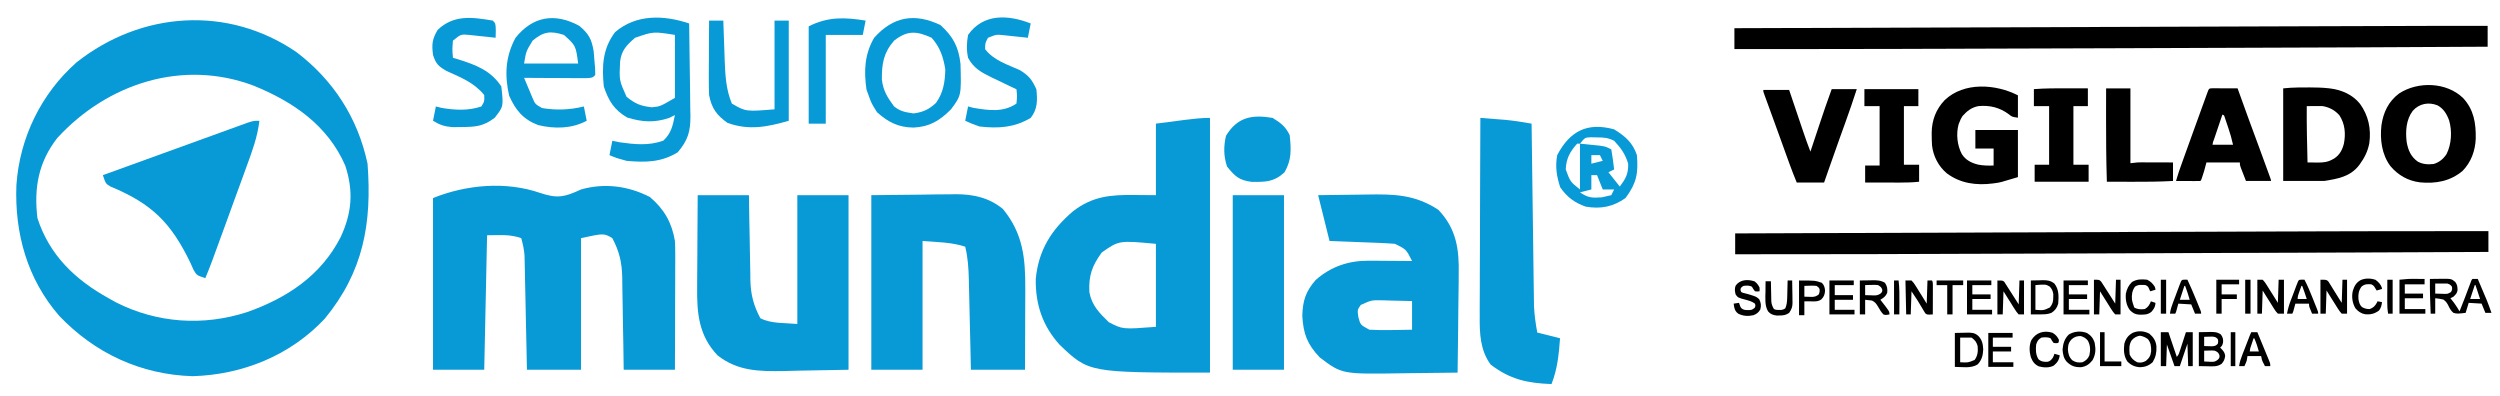 <svg width="101" height="16" viewBox="0 0 101 16" fill="none" xmlns="http://www.w3.org/2000/svg">
<path d="M11.975 2.104C13.466 3.237 14.455 4.761 14.849 6.614C15.03 9.02 14.685 10.977 13.117 12.879C11.72 14.365 9.799 15.14 7.778 15.198C5.687 15.134 3.827 14.27 2.387 12.754C1.099 11.269 0.586 9.42 0.663 7.473C0.794 5.564 1.665 3.778 3.098 2.515C5.713 0.457 9.198 0.209 11.975 2.104ZM2.316 5.573C1.555 6.549 1.366 7.585 1.512 8.81C1.999 10.314 3.041 11.303 4.386 12.048C4.484 12.103 4.582 12.158 4.683 12.214C6.345 13.057 8.211 13.182 9.977 12.611C11.591 12.043 12.969 11.136 13.764 9.576C14.219 8.594 14.288 7.722 13.948 6.688C13.234 5.051 11.828 4.101 10.236 3.457C7.378 2.383 4.34 3.37 2.316 5.573Z" fill="#0899D7"/>
<path d="M21.83 7.798C22.518 8.026 22.807 7.965 23.473 7.654C24.424 7.384 25.384 7.512 26.254 7.958C26.83 8.447 27.143 8.99 27.267 9.735C27.276 9.916 27.281 10.097 27.28 10.278C27.28 10.435 27.28 10.435 27.28 10.594C27.279 10.705 27.279 10.816 27.278 10.93C27.278 11.045 27.278 11.159 27.278 11.277C27.277 11.643 27.276 12.008 27.274 12.373C27.274 12.621 27.273 12.869 27.273 13.117C27.271 13.724 27.269 14.331 27.267 14.938C26.584 14.938 25.901 14.938 25.197 14.938C25.193 14.622 25.189 14.306 25.184 13.98C25.179 13.672 25.173 13.364 25.167 13.056C25.163 12.843 25.16 12.63 25.157 12.417C25.154 12.109 25.148 11.802 25.141 11.495C25.14 11.4 25.14 11.306 25.139 11.208C25.124 10.599 25.024 10.16 24.737 9.62C24.395 9.421 24.395 9.421 23.473 9.62C23.473 11.375 23.473 13.13 23.473 14.938C22.752 14.938 22.031 14.938 21.288 14.938C21.281 14.593 21.274 14.248 21.267 13.892C21.26 13.558 21.253 13.223 21.245 12.889C21.24 12.657 21.235 12.424 21.231 12.192C21.224 11.858 21.217 11.524 21.209 11.19C21.207 11.086 21.206 10.982 21.204 10.875C21.2 10.729 21.2 10.729 21.197 10.58C21.194 10.453 21.194 10.453 21.191 10.322C21.173 10.077 21.124 9.856 21.058 9.62C20.572 9.457 20.241 9.504 19.678 9.504C19.64 11.297 19.602 13.091 19.563 14.938C18.88 14.938 18.197 14.938 17.494 14.938C17.494 12.649 17.494 10.36 17.494 8.001C18.845 7.458 20.445 7.316 21.83 7.798Z" fill="#0899D7"/>
<path d="M48.883 4.763C48.883 8.159 48.883 11.555 48.883 15.054C43.988 15.054 43.988 15.054 42.813 13.932C42.121 13.169 41.829 12.3 41.845 11.267C41.958 10.097 42.482 9.27 43.362 8.526C44.139 7.93 44.868 7.867 45.815 7.878C46.107 7.88 46.398 7.883 46.699 7.885C46.699 6.931 46.699 5.977 46.699 4.995C46.995 4.957 47.292 4.918 47.597 4.879C47.737 4.861 47.737 4.861 47.879 4.842C48.216 4.8 48.543 4.763 48.883 4.763ZM44.514 10.198C44.122 10.73 43.977 11.136 44.01 11.8C44.106 12.34 44.417 12.646 44.794 13.016C45.356 13.308 45.356 13.308 46.699 13.204C46.699 12.097 46.699 10.991 46.699 9.851C45.208 9.712 45.208 9.712 44.514 10.198Z" fill="#0899D7"/>
<path d="M53.253 7.885C53.744 7.877 54.234 7.87 54.725 7.866C54.892 7.865 55.058 7.862 55.225 7.859C56.316 7.84 57.165 7.856 58.111 8.478C58.838 9.243 58.954 10.066 58.932 11.091C58.931 11.205 58.931 11.319 58.93 11.436C58.927 11.797 58.922 12.157 58.916 12.518C58.913 12.763 58.911 13.009 58.909 13.255C58.904 13.855 58.896 14.454 58.887 15.054C58.335 15.063 57.783 15.069 57.231 15.073C57.043 15.075 56.856 15.077 56.669 15.08C54.215 15.119 54.215 15.119 53.318 14.44C52.81 13.905 52.654 13.488 52.613 12.756C52.631 12.141 52.752 11.772 53.155 11.31C53.772 10.767 54.484 10.528 55.296 10.533C55.398 10.534 55.5 10.534 55.605 10.534C55.711 10.536 55.817 10.537 55.926 10.537C56.034 10.538 56.141 10.539 56.252 10.539C56.517 10.54 56.782 10.542 57.047 10.545C56.813 10.075 56.813 10.075 56.357 9.851C56.154 9.834 55.949 9.822 55.745 9.814C55.627 9.81 55.509 9.805 55.387 9.8C55.202 9.793 55.202 9.793 55.014 9.786C54.889 9.781 54.764 9.776 54.636 9.771C54.328 9.759 54.02 9.747 53.713 9.735C53.561 9.125 53.409 8.514 53.253 7.885ZM54.975 12.32C54.836 12.516 54.836 12.516 54.877 12.807C54.96 13.126 54.96 13.126 55.322 13.32C55.622 13.336 55.908 13.341 56.206 13.334C56.287 13.333 56.368 13.332 56.451 13.331C56.65 13.328 56.849 13.324 57.047 13.32C57.047 12.938 57.047 12.556 57.047 12.163C56.748 12.154 56.449 12.147 56.149 12.142C56.064 12.139 55.979 12.136 55.892 12.133C55.407 12.122 55.407 12.122 54.975 12.32Z" fill="#0899D7"/>
<path d="M35.201 7.885C36.197 7.874 36.197 7.874 37.213 7.864C37.525 7.859 37.525 7.859 37.843 7.854C38.01 7.853 38.178 7.852 38.345 7.851C38.43 7.85 38.514 7.848 38.602 7.846C39.313 7.846 39.952 7.979 40.518 8.444C41.33 9.434 41.429 10.423 41.421 11.675C41.421 11.769 41.421 11.863 41.421 11.959C41.42 12.256 41.419 12.553 41.417 12.85C41.416 13.052 41.416 13.255 41.416 13.457C41.414 13.951 41.412 14.444 41.41 14.938C40.689 14.938 39.968 14.938 39.225 14.938C39.218 14.628 39.211 14.317 39.204 13.997C39.197 13.696 39.19 13.394 39.182 13.093C39.178 12.884 39.173 12.675 39.168 12.465C39.161 12.164 39.154 11.863 39.147 11.562C39.145 11.469 39.143 11.376 39.141 11.28C39.129 10.829 39.103 10.407 38.995 9.966C38.445 9.782 37.849 9.784 37.271 9.735C37.271 11.452 37.271 13.169 37.271 14.938C36.588 14.938 35.905 14.938 35.201 14.938C35.201 12.611 35.201 10.283 35.201 7.885Z" fill="#0899D7"/>
<path d="M28.187 7.885C28.87 7.885 29.553 7.885 30.257 7.885C30.261 8.176 30.265 8.467 30.27 8.767C30.275 9.051 30.281 9.335 30.287 9.619C30.291 9.816 30.294 10.012 30.297 10.208C30.3 10.492 30.306 10.775 30.313 11.058C30.314 11.145 30.314 11.232 30.315 11.321C30.331 11.91 30.443 12.334 30.717 12.857C31.168 13.084 31.709 13.042 32.212 13.088C32.212 11.371 32.212 9.654 32.212 7.885C32.894 7.885 33.577 7.885 34.281 7.885C34.281 10.213 34.281 12.54 34.281 14.938C33.622 14.95 32.963 14.962 32.283 14.974C32.078 14.98 31.872 14.985 31.66 14.99C30.67 15.005 29.812 14.998 28.992 14.36C28.231 13.563 28.152 12.659 28.165 11.6C28.165 11.493 28.165 11.387 28.166 11.277C28.167 10.939 28.17 10.601 28.173 10.263C28.174 10.033 28.175 9.802 28.176 9.572C28.178 9.01 28.183 8.448 28.187 7.885Z" fill="#0899D7"/>
<path d="M59.807 4.763C60.022 4.78 60.238 4.797 60.453 4.814C60.574 4.823 60.694 4.833 60.817 4.842C61.174 4.878 61.523 4.931 61.876 4.995C61.877 5.09 61.879 5.186 61.88 5.284C61.891 6.186 61.903 7.087 61.915 7.989C61.922 8.452 61.928 8.916 61.934 9.379C61.939 9.827 61.945 10.274 61.951 10.722C61.954 10.893 61.956 11.063 61.958 11.233C61.961 11.473 61.964 11.712 61.968 11.951C61.97 12.156 61.97 12.156 61.973 12.364C61.991 12.729 62.039 13.076 62.106 13.435C62.41 13.511 62.713 13.588 63.026 13.666C62.978 14.314 62.921 14.906 62.681 15.516C61.705 15.48 61.004 15.328 60.223 14.729C59.795 14.148 59.773 13.456 59.781 12.757C59.781 12.67 59.781 12.583 59.78 12.494C59.781 12.209 59.782 11.925 59.784 11.64C59.785 11.441 59.785 11.243 59.785 11.044C59.786 10.524 59.788 10.004 59.791 9.484C59.793 8.952 59.794 8.42 59.795 7.889C59.798 6.847 59.802 5.805 59.807 4.763Z" fill="#0899D7"/>
<path d="M10.48 4.879C10.403 5.535 10.185 6.118 9.959 6.733C9.919 6.844 9.879 6.954 9.838 7.068C9.71 7.42 9.581 7.772 9.452 8.124C9.366 8.361 9.28 8.598 9.194 8.835C8.519 10.69 8.519 10.69 8.295 11.238C7.95 11.123 7.95 11.123 7.821 10.907C7.759 10.767 7.759 10.767 7.696 10.625C6.916 9.003 6.134 8.228 4.473 7.54C4.271 7.423 4.271 7.423 4.156 7.076C4.946 6.789 5.737 6.503 6.528 6.217C6.895 6.084 7.262 5.951 7.629 5.818C8.051 5.665 8.473 5.512 8.894 5.36C9.027 5.312 9.159 5.263 9.295 5.214C9.417 5.17 9.539 5.126 9.664 5.081C9.772 5.042 9.88 5.003 9.991 4.962C10.25 4.879 10.25 4.879 10.48 4.879Z" fill="#0899D7"/>
<path d="M49.803 7.885C50.486 7.885 51.169 7.885 51.873 7.885C51.873 10.213 51.873 12.54 51.873 14.938C51.19 14.938 50.507 14.938 49.803 14.938C49.803 12.611 49.803 10.283 49.803 7.885Z" fill="#0899D7"/>
<path d="M27.842 0.948C27.854 1.577 27.862 2.207 27.867 2.836C27.87 3.05 27.873 3.264 27.877 3.478C27.883 3.787 27.885 4.095 27.887 4.403C27.89 4.498 27.892 4.593 27.894 4.691C27.895 5.31 27.795 5.663 27.382 6.151C26.72 6.559 26.076 6.568 25.313 6.498C24.889 6.382 24.889 6.382 24.623 6.267C24.661 6.076 24.699 5.885 24.738 5.688C24.83 5.707 24.923 5.727 25.018 5.746C25.635 5.833 26.206 5.897 26.8 5.681C27.124 5.375 27.178 5.078 27.267 4.648C27.153 4.705 27.153 4.705 27.037 4.763C26.427 4.968 25.944 4.931 25.341 4.749C24.809 4.44 24.585 4.07 24.393 3.492C24.313 2.673 24.343 1.965 24.853 1.295C25.704 0.569 26.817 0.604 27.842 0.948ZM25.657 1.526C25.314 1.825 25.104 2.034 25.051 2.496C25.015 3.246 25.015 3.246 25.313 3.911C25.678 4.202 25.88 4.281 26.329 4.334C26.668 4.303 26.668 4.303 27.267 3.954C27.267 3.115 27.267 2.275 27.267 1.41C26.396 1.271 26.396 1.271 25.657 1.526Z" fill="#0899D7"/>
<path d="M23.401 1.042C23.784 1.363 23.905 1.584 23.985 2.077C23.994 2.188 24.003 2.3 24.012 2.415C24.022 2.528 24.032 2.64 24.042 2.756C24.044 2.846 24.046 2.936 24.048 3.029C23.933 3.145 23.933 3.145 23.666 3.158C23.552 3.157 23.436 3.157 23.318 3.156C23.194 3.156 23.07 3.155 22.942 3.155C22.811 3.154 22.681 3.153 22.546 3.152C22.415 3.152 22.284 3.151 22.149 3.151C21.824 3.149 21.498 3.147 21.173 3.145C21.244 3.315 21.315 3.485 21.387 3.654C21.446 3.796 21.446 3.796 21.507 3.94C21.62 4.207 21.62 4.207 21.899 4.366C22.481 4.461 23.016 4.441 23.588 4.301C23.626 4.492 23.664 4.683 23.703 4.879C23.099 5.203 22.399 5.213 21.741 5.053C21.129 4.819 20.834 4.453 20.57 3.868C20.38 3.04 20.419 2.28 20.828 1.526C21.538 0.64 22.434 0.52 23.401 1.042ZM21.518 1.642C21.253 2.076 21.253 2.076 21.173 2.567C21.894 2.567 22.615 2.567 23.358 2.567C23.262 1.842 23.262 1.842 22.783 1.411C22.242 1.237 21.955 1.274 21.518 1.642Z" fill="#0899D7"/>
<path d="M37.996 1.013C38.507 1.479 38.73 1.896 38.805 2.59C38.838 3.856 38.838 3.856 38.42 4.417C37.964 4.875 37.555 5.124 36.904 5.154C36.297 5.146 35.879 4.938 35.431 4.532C35.208 4.178 35.208 4.178 35.086 3.838C35.06 3.767 35.034 3.695 35.007 3.622C34.897 2.87 34.927 2.19 35.316 1.526C36.086 0.664 36.948 0.516 37.996 1.013ZM36.121 1.642C35.692 2.134 35.621 2.584 35.628 3.219C35.683 3.674 35.852 3.932 36.121 4.301C36.392 4.51 36.572 4.531 36.911 4.583C37.296 4.529 37.529 4.424 37.815 4.156C38.112 3.745 38.181 3.298 38.19 2.798C38.109 2.301 37.975 1.901 37.637 1.526C37.032 1.248 36.654 1.221 36.121 1.642Z" fill="#0899D7"/>
<path d="M28.647 0.832C28.837 0.832 29.026 0.832 29.222 0.832C29.224 0.905 29.226 0.978 29.229 1.053C29.24 1.387 29.252 1.72 29.265 2.054C29.268 2.168 29.272 2.283 29.276 2.401C29.301 3.028 29.325 3.602 29.567 4.185C30.13 4.511 30.13 4.511 31.291 4.417C31.291 3.234 31.291 2.051 31.291 0.832C31.481 0.832 31.671 0.832 31.866 0.832C31.866 2.168 31.866 3.503 31.866 4.879C30.998 5.129 30.258 5.276 29.394 4.966C28.949 4.652 28.749 4.372 28.647 3.839C28.638 3.604 28.635 3.37 28.636 3.136C28.636 3.002 28.637 2.868 28.637 2.729C28.638 2.59 28.639 2.45 28.64 2.307C28.64 2.165 28.641 2.024 28.641 1.878C28.643 1.53 28.645 1.181 28.647 0.832Z" fill="#0899D7"/>
<path d="M65.211 5.226C65.656 5.502 65.964 5.764 66.131 6.267C66.192 7.008 66.117 7.399 65.671 8.001C65.168 8.357 64.665 8.452 64.061 8.348C63.609 8.188 63.312 7.966 63.033 7.567C62.886 7.113 62.826 6.739 62.911 6.267C63.43 5.279 64.143 4.933 65.211 5.226ZM63.831 5.804C63.903 5.811 63.975 5.818 64.049 5.825C64.143 5.835 64.237 5.845 64.334 5.855C64.474 5.869 64.474 5.869 64.617 5.883C64.866 5.92 64.866 5.92 65.096 6.035C65.143 6.304 65.181 6.574 65.211 6.845C65.097 6.902 65.097 6.902 64.981 6.96C65.133 7.151 65.284 7.342 65.441 7.538C65.682 7.209 65.787 7.028 65.779 6.613C65.656 6.217 65.493 5.989 65.211 5.688C64.955 5.56 64.805 5.554 64.521 5.551C64.44 5.55 64.36 5.548 64.277 5.546C64.033 5.554 64.033 5.554 63.831 5.804ZM63.716 5.804C63.423 6.135 63.277 6.399 63.256 6.845C63.438 7.342 63.438 7.342 63.831 7.654C63.831 7.044 63.831 6.433 63.831 5.804C63.793 5.804 63.755 5.804 63.716 5.804ZM64.291 6.267C64.291 6.381 64.291 6.496 64.291 6.613C64.443 6.575 64.595 6.537 64.751 6.498C64.713 6.422 64.675 6.345 64.636 6.267C64.522 6.267 64.408 6.267 64.291 6.267ZM64.291 7.076C64.291 7.267 64.291 7.457 64.291 7.654C64.139 7.692 63.987 7.73 63.831 7.77C64.159 7.994 64.309 8 64.715 7.972C64.904 7.929 64.904 7.929 65.096 7.885C65.134 7.809 65.172 7.733 65.211 7.654C65.059 7.654 64.907 7.654 64.751 7.654C64.675 7.463 64.599 7.273 64.521 7.076C64.445 7.076 64.369 7.076 64.291 7.076Z" fill="#0899D7"/>
<path d="M51.413 4.763C51.75 4.971 51.927 5.104 52.103 5.457C52.164 6.026 52.189 6.472 51.887 6.968C51.461 7.358 51.117 7.354 50.556 7.346C50.057 7.28 49.892 7.123 49.573 6.729C49.431 6.305 49.431 5.924 49.53 5.486C49.991 4.727 50.581 4.623 51.413 4.763Z" fill="#0899D7"/>
<path d="M41.64 0.948C41.602 1.139 41.564 1.33 41.525 1.526C41.438 1.516 41.35 1.507 41.26 1.497C41.146 1.485 41.032 1.473 40.914 1.461C40.801 1.449 40.687 1.437 40.571 1.424C40.249 1.391 40.249 1.391 39.915 1.526C39.8 1.74 39.8 1.74 39.8 1.989C40.146 2.441 40.699 2.606 41.202 2.833C41.565 3.053 41.695 3.223 41.87 3.607C41.915 4.052 41.922 4.406 41.64 4.763C40.981 5.158 40.327 5.197 39.57 5.11C39.244 4.992 39.244 4.992 38.995 4.879C39.033 4.688 39.071 4.498 39.11 4.301C39.184 4.32 39.257 4.339 39.333 4.359C39.958 4.461 40.526 4.547 41.065 4.185C41.094 3.887 41.094 3.887 41.065 3.607C40.953 3.554 40.841 3.501 40.725 3.446C40.577 3.375 40.429 3.303 40.282 3.232C40.208 3.197 40.134 3.162 40.058 3.126C39.639 2.921 39.333 2.754 39.11 2.335C39.042 2.019 39.052 1.728 39.11 1.41C39.728 0.536 40.729 0.591 41.64 0.948Z" fill="#0899D7"/>
<path d="M19.908 0.832C20.023 0.948 20.023 0.948 20.03 1.244C20.028 1.337 20.026 1.43 20.023 1.526C19.88 1.51 19.88 1.51 19.734 1.493C19.609 1.48 19.484 1.467 19.355 1.454C19.231 1.44 19.107 1.427 18.979 1.413C18.621 1.379 18.621 1.379 18.299 1.642C18.27 1.998 18.27 1.998 18.299 2.335C18.365 2.355 18.432 2.375 18.501 2.395C19.215 2.618 19.823 2.842 20.253 3.492C20.344 4.301 20.344 4.301 19.987 4.756C19.536 5.105 19.205 5.129 18.651 5.132C18.531 5.134 18.412 5.135 18.288 5.137C17.959 5.111 17.772 5.05 17.494 4.879C17.532 4.688 17.57 4.498 17.609 4.301C17.685 4.32 17.761 4.339 17.839 4.359C18.387 4.451 18.914 4.48 19.448 4.301C19.574 4.093 19.574 4.093 19.563 3.839C19.145 3.33 18.618 3.128 18.032 2.863C17.704 2.671 17.61 2.576 17.494 2.22C17.439 1.787 17.458 1.587 17.681 1.208C18.333 0.586 19.074 0.691 19.908 0.832Z" fill="#0899D7"/>
<path d="M34.971 0.832C34.933 1.023 34.895 1.214 34.856 1.41C34.362 1.41 33.869 1.41 33.361 1.41C33.361 2.593 33.361 3.776 33.361 4.995C33.133 4.995 32.906 4.995 32.671 4.995C32.671 3.697 32.671 2.4 32.671 1.064C33.457 0.669 34.128 0.696 34.971 0.832Z" fill="#0899D7"/>
<g clip-path="url(#clip0_51_79)">
<path d="M100.501 1.046C100.501 1.323 100.501 1.601 100.501 1.887C97.659 1.904 94.817 1.918 85.639 1.948C84.804 1.95 83.97 1.953 83.135 1.956C82.146 1.959 81.157 1.962 80.168 1.965C80.061 1.965 79.955 1.966 79.848 1.966C79.822 1.966 79.796 1.966 79.769 1.966C79.41 1.968 79.052 1.969 78.693 1.97C78.092 1.972 77.492 1.974 76.891 1.975C76.856 1.976 76.856 1.976 76.821 1.976C74.571 1.982 72.32 1.982 70.07 1.981C70.07 1.703 70.07 1.425 70.07 1.139C72.694 1.13 75.317 1.121 93.946 1.059C94.296 1.058 94.645 1.057 94.995 1.056C98.761 1.043 98.761 1.043 100.501 1.046Z" fill="black"/>
<path d="M100.532 9.337C100.532 9.614 100.532 9.892 100.532 10.178C97.835 10.191 95.138 10.203 84.233 10.239C83.396 10.242 82.56 10.244 81.724 10.247C80.731 10.25 79.738 10.253 78.745 10.256C78.639 10.257 78.532 10.257 78.426 10.257C78.4 10.257 78.373 10.257 78.346 10.258C77.986 10.259 77.626 10.26 77.266 10.261C76.667 10.263 76.068 10.265 75.468 10.267C75.434 10.267 75.434 10.267 75.4 10.267C73.634 10.272 71.868 10.273 70.101 10.272C70.101 9.994 70.101 9.716 70.101 9.43C72.698 9.419 75.295 9.407 86.644 9.369C87.48 9.367 88.317 9.364 89.153 9.362C90.146 9.358 91.139 9.355 92.132 9.352C92.239 9.352 92.345 9.351 92.452 9.351C92.478 9.351 92.504 9.351 92.531 9.351C92.891 9.35 93.251 9.349 93.612 9.347C94.21 9.346 94.809 9.344 95.408 9.342C95.431 9.342 95.453 9.342 95.476 9.342C97.162 9.337 98.847 9.335 100.532 9.337Z" fill="black"/>
<path d="M92.855 3.534C92.892 3.534 92.892 3.534 92.93 3.534C92.982 3.533 93.034 3.533 93.086 3.533C93.163 3.533 93.241 3.533 93.319 3.532C93.573 3.531 93.823 3.539 94.076 3.566C94.098 3.569 94.12 3.571 94.142 3.574C94.599 3.629 95.048 3.825 95.343 4.194C95.685 4.666 95.799 5.204 95.721 5.781C95.663 6.096 95.531 6.37 95.343 6.625C95.329 6.644 95.315 6.663 95.301 6.683C94.947 7.139 94.443 7.223 93.899 7.311C93.352 7.311 92.805 7.311 92.241 7.311C92.241 6.076 92.241 4.842 92.241 3.57C92.448 3.551 92.648 3.534 92.855 3.534ZM93.193 4.287C93.186 5.046 93.206 5.804 93.224 6.562C93.332 6.564 93.441 6.565 93.549 6.566C93.58 6.566 93.61 6.567 93.642 6.567C93.861 6.568 94.043 6.549 94.237 6.438C94.257 6.427 94.278 6.416 94.298 6.405C94.519 6.266 94.632 6.051 94.694 5.801C94.771 5.402 94.739 5.007 94.514 4.661C94.333 4.452 94.106 4.334 93.838 4.287C93.786 4.285 93.734 4.284 93.682 4.284C93.653 4.284 93.625 4.284 93.595 4.284C93.566 4.285 93.536 4.285 93.506 4.285C93.476 4.285 93.446 4.285 93.415 4.286C93.341 4.286 93.267 4.286 93.193 4.287Z" fill="black"/>
<path d="M99.511 3.963C99.945 4.434 100.03 4.975 100.02 5.596C100.002 6.089 99.833 6.55 99.488 6.905C98.986 7.325 98.403 7.427 97.767 7.367C97.285 7.307 96.885 7.081 96.571 6.708C96.222 6.238 96.146 5.635 96.21 5.063C96.286 4.537 96.493 4.102 96.921 3.778C97.685 3.277 98.844 3.313 99.511 3.963ZM97.476 4.477C97.206 4.833 97.176 5.31 97.23 5.741C97.29 6.071 97.399 6.328 97.673 6.526C97.881 6.641 98.09 6.651 98.321 6.625C98.548 6.556 98.715 6.42 98.843 6.22C99.042 5.817 99.069 5.303 98.947 4.872C98.853 4.612 98.722 4.388 98.475 4.256C98.117 4.112 97.735 4.184 97.476 4.477Z" fill="black"/>
<path d="M81.524 3.851C81.524 4.149 81.524 4.447 81.524 4.755C81.285 4.72 81.285 4.72 81.164 4.622C80.787 4.339 80.388 4.245 79.928 4.287C79.657 4.337 79.463 4.485 79.283 4.692C79.23 4.773 79.192 4.851 79.16 4.942C79.149 4.969 79.138 4.995 79.127 5.023C79.022 5.412 79.07 5.877 79.26 6.229C79.417 6.471 79.649 6.586 79.922 6.652C80.131 6.692 80.33 6.694 80.542 6.687C80.542 6.461 80.542 6.235 80.542 6.001C80.299 6.001 80.055 6.001 79.805 6.001C79.805 5.755 79.805 5.508 79.805 5.253C80.372 5.253 80.94 5.253 81.524 5.253C81.524 5.881 81.524 6.508 81.524 7.155C80.81 7.372 80.81 7.372 80.594 7.4C80.568 7.404 80.543 7.407 80.517 7.411C79.851 7.497 79.2 7.414 78.651 7.002C78.318 6.724 78.103 6.312 78.054 5.877C78.045 5.74 78.042 5.603 78.041 5.466C78.041 5.432 78.04 5.398 78.04 5.364C78.046 4.853 78.214 4.415 78.565 4.045C79.35 3.3 80.624 3.394 81.524 3.851Z" fill="black"/>
<path d="M89.37 3.567C89.418 3.567 89.466 3.567 89.514 3.567C89.539 3.567 89.564 3.567 89.59 3.567C89.671 3.568 89.752 3.568 89.832 3.568C89.887 3.569 89.942 3.569 89.996 3.569C90.13 3.569 90.265 3.57 90.399 3.57C90.409 3.6 90.42 3.629 90.431 3.66C90.708 4.434 90.99 5.206 91.277 5.977C91.401 6.313 91.525 6.65 91.646 6.987C91.657 7.016 91.667 7.045 91.678 7.075C91.688 7.102 91.697 7.128 91.707 7.156C91.715 7.179 91.724 7.202 91.732 7.226C91.75 7.279 91.75 7.279 91.75 7.311C91.415 7.311 91.081 7.311 90.737 7.311C90.592 6.944 90.592 6.944 90.544 6.814C90.529 6.772 90.529 6.772 90.513 6.729C90.491 6.656 90.491 6.656 90.491 6.563C90.045 6.563 89.599 6.563 89.14 6.563C89.109 6.676 89.079 6.789 89.048 6.905C89.026 6.974 89.005 7.043 88.982 7.112C88.972 7.143 88.962 7.174 88.951 7.207C88.925 7.279 88.925 7.279 88.894 7.311C88.821 7.313 88.749 7.314 88.676 7.314C88.643 7.314 88.643 7.314 88.61 7.314C88.54 7.313 88.471 7.313 88.401 7.313C88.354 7.312 88.306 7.312 88.259 7.312C88.143 7.312 88.027 7.311 87.911 7.311C87.98 7.066 88.062 6.828 88.149 6.589C88.163 6.55 88.177 6.51 88.192 6.47C88.23 6.364 88.268 6.259 88.306 6.153C88.338 6.065 88.369 5.977 88.401 5.89C88.489 5.647 88.576 5.404 88.664 5.161C88.707 5.042 88.751 4.923 88.794 4.803C88.855 4.633 88.917 4.462 88.979 4.291C89.002 4.229 89.024 4.167 89.047 4.105C89.078 4.019 89.109 3.934 89.139 3.849C89.148 3.824 89.157 3.799 89.167 3.773C89.241 3.571 89.241 3.571 89.37 3.567ZM89.784 4.63C89.728 4.798 89.671 4.966 89.614 5.134C89.595 5.192 89.575 5.249 89.556 5.306C89.528 5.388 89.5 5.47 89.473 5.552C89.464 5.578 89.455 5.604 89.446 5.63C89.404 5.736 89.404 5.736 89.385 5.846C89.659 5.846 89.933 5.846 90.214 5.846C90.163 5.609 90.098 5.387 90.021 5.16C89.999 5.097 89.978 5.034 89.957 4.972C89.944 4.932 89.93 4.892 89.917 4.852C89.905 4.816 89.893 4.78 89.88 4.743C89.855 4.657 89.855 4.657 89.784 4.63Z" fill="black"/>
<path d="M74.001 3.601C74.335 3.601 74.67 3.601 75.014 3.601C74.867 4.057 74.711 4.508 74.549 4.958C74.481 5.145 74.414 5.332 74.347 5.518C74.334 5.556 74.32 5.594 74.306 5.633C74.169 6.014 74.035 6.396 73.901 6.779C73.891 6.809 73.88 6.84 73.869 6.871C73.81 7.039 73.752 7.206 73.694 7.373C73.329 7.373 72.964 7.373 72.588 7.373C72.487 7.125 72.389 6.879 72.298 6.627C72.286 6.593 72.273 6.558 72.26 6.522C72.219 6.409 72.178 6.296 72.137 6.183C72.109 6.104 72.081 6.025 72.052 5.947C72.008 5.826 71.965 5.705 71.921 5.584C71.823 5.312 71.724 5.04 71.625 4.768C71.587 4.663 71.548 4.557 71.51 4.452C71.486 4.385 71.461 4.318 71.437 4.251C71.403 4.158 71.369 4.065 71.335 3.973C71.326 3.945 71.316 3.918 71.305 3.889C71.296 3.865 71.287 3.84 71.278 3.814C71.27 3.792 71.262 3.771 71.254 3.748C71.237 3.695 71.237 3.695 71.237 3.633C71.582 3.633 71.926 3.633 72.281 3.633C72.331 3.779 72.38 3.925 72.43 4.075C72.462 4.169 72.493 4.262 72.525 4.355C72.575 4.503 72.625 4.65 72.674 4.798C72.714 4.917 72.755 5.037 72.795 5.156C72.81 5.201 72.825 5.246 72.841 5.291C72.935 5.572 73.034 5.85 73.141 6.126C73.149 6.103 73.156 6.08 73.164 6.057C73.237 5.838 73.309 5.62 73.382 5.401C73.42 5.289 73.457 5.176 73.494 5.064C73.657 4.574 73.822 4.085 74.001 3.601Z" fill="black"/>
<path d="M83.536 3.568C83.615 3.568 83.694 3.569 83.773 3.569C83.965 3.569 84.157 3.57 84.35 3.57C84.35 3.807 84.35 4.043 84.35 4.287C84.157 4.287 83.965 4.287 83.766 4.287C83.766 5.069 83.766 5.851 83.766 6.656C83.969 6.656 84.172 6.656 84.38 6.656C84.38 6.882 84.38 7.109 84.38 7.342C83.661 7.342 82.941 7.342 82.2 7.342C82.2 7.115 82.2 6.889 82.2 6.656C82.393 6.656 82.585 6.656 82.784 6.656C82.784 5.874 82.784 5.093 82.784 4.287C82.581 4.287 82.378 4.287 82.169 4.287C82.169 4.061 82.169 3.835 82.169 3.601C82.625 3.565 83.079 3.567 83.536 3.568Z" fill="black"/>
<path d="M75.322 3.601C76.041 3.601 76.76 3.601 77.502 3.601C77.502 3.828 77.502 4.054 77.502 4.287C77.309 4.287 77.117 4.287 76.918 4.287C76.918 5.069 76.918 5.851 76.918 6.656C77.121 6.656 77.324 6.656 77.532 6.656C77.532 6.882 77.532 7.109 77.532 7.342C77.273 7.37 77.019 7.377 76.759 7.376C76.698 7.376 76.698 7.376 76.636 7.376C76.53 7.376 76.424 7.375 76.317 7.375C76.209 7.375 76.1 7.375 75.991 7.374C75.778 7.374 75.565 7.374 75.352 7.373C75.352 7.147 75.352 6.92 75.352 6.687C75.545 6.687 75.737 6.687 75.936 6.687C75.936 5.895 75.936 5.103 75.936 4.287C75.733 4.287 75.53 4.287 75.322 4.287C75.322 4.061 75.322 3.835 75.322 3.601Z" fill="black"/>
<path d="M85.087 3.57C85.411 3.57 85.735 3.57 86.069 3.57C86.069 4.568 86.069 5.566 86.069 6.594C86.206 6.578 86.206 6.578 86.346 6.563C86.4 6.56 86.455 6.559 86.509 6.559C86.538 6.559 86.567 6.559 86.597 6.559C86.627 6.559 86.657 6.559 86.688 6.56C86.72 6.56 86.751 6.56 86.784 6.56C86.884 6.56 86.984 6.56 87.084 6.561C87.153 6.561 87.221 6.561 87.289 6.561C87.456 6.561 87.622 6.562 87.789 6.563C87.789 6.809 87.789 7.056 87.789 7.311C87.239 7.342 86.692 7.346 86.141 7.344C86.026 7.344 85.91 7.343 85.794 7.343C85.568 7.343 85.343 7.342 85.117 7.342C85.089 6.456 85.084 5.571 85.085 4.685C85.085 4.657 85.085 4.63 85.085 4.601C85.085 4.258 85.086 3.914 85.087 3.57Z" fill="black"/>
<path d="M98.168 11.269C98.286 11.267 98.405 11.266 98.523 11.265C98.556 11.265 98.59 11.264 98.624 11.264C99.035 11.261 99.035 11.261 99.193 11.392C99.275 11.498 99.286 11.601 99.284 11.735C99.264 11.851 99.203 11.905 99.12 11.986C99.079 12.008 99.039 12.029 98.997 12.048C99.011 12.066 99.025 12.083 99.039 12.101C99.057 12.125 99.076 12.148 99.095 12.173C99.113 12.196 99.131 12.219 99.15 12.243C99.228 12.351 99.297 12.464 99.365 12.578C99.507 12.222 99.647 11.864 99.779 11.504C99.794 11.465 99.794 11.465 99.809 11.425C99.817 11.401 99.826 11.378 99.835 11.354C99.857 11.3 99.857 11.3 99.888 11.269C99.959 11.268 100.031 11.268 100.102 11.269C100.504 12.208 100.504 12.208 100.655 12.64C100.574 12.64 100.493 12.64 100.41 12.64C100.359 12.517 100.308 12.394 100.256 12.266C100.084 12.256 99.912 12.246 99.734 12.235C99.719 12.285 99.705 12.334 99.69 12.385C99.665 12.471 99.639 12.556 99.611 12.64C99.273 12.678 99.273 12.678 99.12 12.64C99.014 12.553 98.963 12.453 98.905 12.329C98.829 12.196 98.829 12.196 98.713 12.101C98.605 12.073 98.493 12.062 98.383 12.048C98.383 12.254 98.383 12.46 98.383 12.672C98.322 12.672 98.261 12.672 98.199 12.672C98.18 12.204 98.162 11.737 98.168 11.269ZM98.383 11.456C98.383 11.59 98.383 11.723 98.383 11.861C98.472 11.865 98.562 11.867 98.651 11.869C98.677 11.87 98.702 11.871 98.728 11.872C98.882 11.876 98.882 11.876 99.014 11.803C99.069 11.72 99.076 11.679 99.058 11.581C99.001 11.503 98.968 11.488 98.874 11.456C98.79 11.454 98.707 11.453 98.623 11.454C98.588 11.454 98.588 11.454 98.553 11.454C98.496 11.455 98.44 11.455 98.383 11.456ZM99.98 11.518C99.919 11.704 99.858 11.889 99.795 12.079C99.927 12.079 100.059 12.079 100.195 12.079C100.134 11.894 100.073 11.709 100.01 11.518C100 11.518 99.99 11.518 99.98 11.518Z" fill="black"/>
<path d="M87.297 13.42C87.399 13.42 87.5 13.42 87.604 13.42C87.716 13.749 87.827 14.078 87.942 14.417C88.024 14.334 88.041 14.256 88.077 14.144C88.084 14.124 88.09 14.103 88.097 14.082C88.119 14.016 88.14 13.95 88.161 13.883C88.175 13.839 88.19 13.794 88.205 13.749C88.24 13.639 88.275 13.53 88.311 13.42C88.402 13.42 88.493 13.42 88.587 13.42C88.587 13.872 88.587 14.325 88.587 14.791C88.526 14.791 88.466 14.791 88.403 14.791C88.393 14.493 88.383 14.195 88.372 13.887C88.271 14.186 88.169 14.484 88.065 14.791C87.994 14.791 87.923 14.791 87.85 14.791C87.749 14.503 87.647 14.215 87.543 13.918C87.533 14.207 87.523 14.495 87.512 14.791C87.441 14.791 87.37 14.791 87.297 14.791C87.297 14.339 87.297 13.886 87.297 13.42Z" fill="black"/>
<path d="M88.833 13.42C88.945 13.418 89.058 13.416 89.174 13.414C89.227 13.413 89.227 13.413 89.281 13.411C89.451 13.41 89.579 13.411 89.723 13.513C89.8 13.621 89.823 13.701 89.812 13.831C89.785 13.948 89.776 13.97 89.693 14.043C89.706 14.056 89.719 14.069 89.733 14.082C89.824 14.178 89.89 14.251 89.896 14.388C89.874 14.527 89.845 14.593 89.754 14.698C89.578 14.822 89.395 14.802 89.19 14.797C89.072 14.795 88.954 14.793 88.833 14.791C88.833 14.339 88.833 13.886 88.833 13.42ZM89.048 13.607C89.048 13.73 89.048 13.854 89.048 13.981C89.117 13.983 89.186 13.985 89.255 13.987C89.293 13.988 89.332 13.989 89.372 13.99C89.483 13.98 89.525 13.969 89.6 13.887C89.621 13.794 89.621 13.794 89.6 13.7C89.525 13.619 89.483 13.607 89.372 13.598C89.333 13.599 89.295 13.6 89.255 13.601C89.216 13.602 89.177 13.603 89.137 13.604C89.093 13.605 89.093 13.605 89.048 13.607ZM89.048 14.168C89.048 14.312 89.048 14.456 89.048 14.604C89.121 14.608 89.195 14.611 89.268 14.614C89.289 14.615 89.31 14.617 89.331 14.618C89.453 14.621 89.503 14.608 89.6 14.532C89.671 14.453 89.671 14.453 89.666 14.351C89.622 14.237 89.586 14.219 89.478 14.168C89.368 14.157 89.368 14.157 89.253 14.162C89.185 14.164 89.118 14.166 89.048 14.168Z" fill="black"/>
<path d="M75.137 11.331C75.328 11.329 75.328 11.329 75.523 11.326C75.563 11.325 75.602 11.324 75.643 11.323C75.835 11.322 75.984 11.324 76.151 11.425C76.243 11.559 76.26 11.669 76.243 11.83C76.184 11.973 76.095 12.032 75.966 12.111C75.98 12.128 75.994 12.145 76.008 12.163C76.335 12.582 76.335 12.582 76.335 12.703C76.182 12.73 76.182 12.73 76.089 12.703C76 12.61 75.938 12.503 75.874 12.391C75.8 12.269 75.761 12.209 75.629 12.142C75.537 12.132 75.446 12.121 75.352 12.111C75.352 12.306 75.352 12.502 75.352 12.703C75.281 12.703 75.21 12.703 75.137 12.703C75.137 12.25 75.137 11.798 75.137 11.331ZM75.352 11.518C75.352 11.652 75.352 11.786 75.352 11.924C75.436 11.927 75.52 11.93 75.604 11.931C75.627 11.932 75.651 11.934 75.675 11.935C75.798 11.937 75.859 11.933 75.967 11.866C76.033 11.804 76.033 11.804 76.047 11.721C76.019 11.607 75.972 11.58 75.874 11.518C75.783 11.504 75.695 11.507 75.604 11.511C75.579 11.511 75.555 11.512 75.53 11.512C75.471 11.514 75.412 11.516 75.352 11.518Z" fill="black"/>
<path d="M84.595 11.3C84.81 11.3 84.81 11.3 84.886 11.377C84.91 11.413 84.934 11.449 84.956 11.485C84.969 11.505 84.981 11.524 84.994 11.543C85.036 11.607 85.077 11.672 85.117 11.737C85.149 11.786 85.18 11.835 85.212 11.884C85.294 12.011 85.374 12.139 85.455 12.267C85.465 11.948 85.475 11.629 85.486 11.3C85.546 11.3 85.607 11.3 85.67 11.3C85.67 11.763 85.67 12.226 85.67 12.703C85.599 12.703 85.528 12.703 85.455 12.703C85.39 12.634 85.348 12.578 85.3 12.498C85.286 12.478 85.273 12.457 85.259 12.435C85.217 12.369 85.176 12.302 85.135 12.235C85.106 12.19 85.077 12.145 85.049 12.1C84.978 11.99 84.91 11.879 84.841 11.768C84.831 12.076 84.821 12.385 84.81 12.703C84.739 12.703 84.668 12.703 84.595 12.703C84.595 12.24 84.595 11.777 84.595 11.3Z" fill="black"/>
<path d="M91.197 11.3C91.268 11.3 91.339 11.3 91.412 11.3C91.477 11.369 91.519 11.425 91.568 11.505C91.581 11.526 91.594 11.546 91.608 11.568C91.65 11.634 91.692 11.701 91.733 11.768C91.761 11.813 91.79 11.858 91.819 11.903C91.889 12.013 91.957 12.124 92.026 12.235C92.037 11.927 92.047 11.618 92.057 11.3C92.128 11.3 92.199 11.3 92.272 11.3C92.272 11.753 92.272 12.206 92.272 12.672C92.191 12.672 92.11 12.672 92.026 12.672C91.958 12.602 91.917 12.55 91.868 12.467C91.855 12.446 91.841 12.426 91.828 12.404C91.786 12.338 91.745 12.271 91.704 12.204C91.675 12.159 91.647 12.114 91.618 12.069C91.549 11.959 91.481 11.848 91.412 11.737C91.402 12.045 91.392 12.354 91.382 12.672C91.321 12.672 91.26 12.672 91.197 12.672C91.197 12.219 91.197 11.767 91.197 11.3Z" fill="black"/>
<path d="M76.98 11.332C77.061 11.332 77.142 11.332 77.225 11.332C77.294 11.401 77.335 11.454 77.383 11.536C77.397 11.557 77.41 11.578 77.424 11.599C77.466 11.665 77.507 11.732 77.548 11.799C77.576 11.844 77.604 11.889 77.633 11.934C77.703 12.044 77.771 12.155 77.839 12.267C77.849 11.958 77.86 11.649 77.87 11.332C77.931 11.332 77.992 11.332 78.054 11.332C78.089 11.403 78.089 11.442 78.088 11.521C78.088 11.547 78.088 11.573 78.088 11.601C78.088 11.643 78.088 11.643 78.088 11.686C78.088 11.715 78.088 11.744 78.088 11.774C78.088 11.867 78.087 11.96 78.087 12.052C78.087 12.115 78.087 12.178 78.087 12.241C78.086 12.395 78.086 12.549 78.085 12.703C77.856 12.716 77.856 12.716 77.781 12.657C77.769 12.636 77.756 12.615 77.743 12.593C77.729 12.57 77.714 12.546 77.699 12.522C77.684 12.497 77.67 12.472 77.655 12.446C77.626 12.398 77.596 12.349 77.567 12.301C77.519 12.222 77.519 12.222 77.471 12.142C77.39 12.018 77.309 11.895 77.225 11.768C77.215 12.076 77.205 12.385 77.194 12.703C77.134 12.703 77.073 12.703 77.01 12.703C77 12.25 76.99 11.798 76.98 11.332Z" fill="black"/>
<path d="M93.746 11.3C93.992 11.3 93.992 11.3 94.069 11.376C94.091 11.411 94.112 11.445 94.134 11.481C94.146 11.5 94.158 11.518 94.17 11.537C94.207 11.596 94.243 11.655 94.279 11.715C94.304 11.755 94.329 11.795 94.354 11.835C94.4 11.907 94.445 11.98 94.49 12.054C94.528 12.115 94.566 12.175 94.606 12.235C94.616 11.927 94.626 11.618 94.636 11.3C94.697 11.3 94.758 11.3 94.821 11.3C94.821 11.753 94.821 12.206 94.821 12.672C94.75 12.672 94.679 12.672 94.606 12.672C94.541 12.603 94.499 12.547 94.45 12.467C94.437 12.446 94.424 12.426 94.41 12.404C94.368 12.338 94.326 12.271 94.285 12.204C94.257 12.159 94.228 12.114 94.199 12.069C94.129 11.959 94.06 11.848 93.992 11.737C93.981 12.045 93.971 12.354 93.961 12.672C93.89 12.672 93.819 12.672 93.746 12.672C93.746 12.219 93.746 11.767 93.746 11.3Z" fill="black"/>
<path d="M80.695 11.332C80.91 11.332 80.91 11.332 80.971 11.385C80.988 11.411 81.004 11.437 81.022 11.464C81.042 11.495 81.062 11.525 81.082 11.557C81.094 11.575 81.105 11.593 81.116 11.611C81.164 11.687 81.212 11.761 81.26 11.836C81.359 11.989 81.457 12.143 81.555 12.298C81.565 11.979 81.575 11.66 81.586 11.332C81.647 11.332 81.707 11.332 81.77 11.332C81.77 11.784 81.77 12.237 81.77 12.703C81.699 12.703 81.628 12.703 81.555 12.703C81.49 12.634 81.448 12.578 81.4 12.498C81.386 12.478 81.373 12.457 81.359 12.436C81.317 12.369 81.276 12.302 81.235 12.236C81.206 12.19 81.177 12.145 81.149 12.1C81.079 11.99 81.01 11.879 80.941 11.768C80.931 12.076 80.921 12.385 80.91 12.703C80.839 12.703 80.768 12.703 80.695 12.703C80.695 12.25 80.695 11.798 80.695 11.332Z" fill="black"/>
<path d="M78.976 13.451C79.099 13.448 79.222 13.446 79.348 13.443C79.387 13.442 79.425 13.441 79.465 13.44C79.66 13.438 79.781 13.44 79.928 13.576C80.078 13.729 80.113 13.908 80.122 14.117C80.115 14.351 80.06 14.557 79.894 14.724C79.62 14.894 79.275 14.822 78.976 14.822C78.976 14.37 78.976 13.917 78.976 13.451ZM79.191 13.638C79.191 13.967 79.191 14.296 79.191 14.635C79.513 14.652 79.513 14.652 79.774 14.542C79.902 14.373 79.916 14.188 79.897 13.981C79.841 13.8 79.804 13.762 79.651 13.638C79.499 13.638 79.347 13.638 79.191 13.638Z" fill="black"/>
<path d="M86.837 13.482C87.004 13.628 87.103 13.778 87.12 14.005C87.127 14.249 87.094 14.416 86.971 14.628C86.826 14.767 86.663 14.829 86.464 14.836C86.26 14.827 86.091 14.755 85.946 14.604C85.8 14.386 85.791 14.143 85.823 13.887C85.882 13.679 85.976 13.551 86.162 13.446C86.385 13.35 86.624 13.368 86.837 13.482ZM86.121 13.747C86.005 13.921 86.021 14.121 86.038 14.324C86.107 14.477 86.198 14.56 86.345 14.636C86.482 14.663 86.569 14.647 86.693 14.581C86.832 14.463 86.887 14.372 86.906 14.19C86.911 14.003 86.896 13.848 86.775 13.7C86.674 13.624 86.573 13.583 86.449 13.562C86.31 13.588 86.217 13.642 86.121 13.747Z" fill="black"/>
<path d="M97.458 11.266C97.502 11.266 97.502 11.266 97.547 11.267C97.576 11.267 97.606 11.267 97.636 11.267C97.667 11.267 97.698 11.268 97.729 11.268C97.804 11.268 97.878 11.269 97.953 11.269C97.953 11.341 97.953 11.413 97.953 11.487C97.689 11.487 97.426 11.487 97.154 11.487C97.154 11.611 97.154 11.734 97.154 11.861C97.398 11.861 97.641 11.861 97.891 11.861C97.891 11.923 97.891 11.985 97.891 12.049C97.648 12.049 97.405 12.049 97.154 12.049C97.154 12.193 97.154 12.336 97.154 12.485C97.428 12.485 97.702 12.485 97.984 12.485C97.984 12.547 97.984 12.608 97.984 12.672C97.639 12.672 97.294 12.672 96.939 12.672C96.939 12.219 96.939 11.767 96.939 11.3C97.32 11.265 97.32 11.265 97.458 11.266Z" fill="black"/>
<path d="M84.314 13.453C84.475 13.552 84.574 13.672 84.626 13.856C84.675 14.111 84.666 14.319 84.54 14.55C84.414 14.71 84.281 14.807 84.078 14.834C83.827 14.84 83.689 14.793 83.504 14.623C83.368 14.477 83.344 14.318 83.327 14.125C83.347 13.883 83.406 13.683 83.582 13.513C83.801 13.38 84.073 13.361 84.314 13.453ZM83.689 13.712C83.605 13.807 83.56 13.885 83.551 14.012C83.549 14.046 83.546 14.08 83.543 14.115C83.555 14.295 83.592 14.43 83.722 14.556C83.861 14.646 83.971 14.656 84.135 14.635C84.27 14.567 84.353 14.498 84.411 14.355C84.458 14.144 84.453 13.955 84.35 13.763C84.269 13.66 84.185 13.613 84.06 13.576C83.911 13.576 83.801 13.609 83.689 13.712Z" fill="black"/>
<path d="M82.046 11.331C82.222 11.328 82.222 11.328 82.401 11.324C82.438 11.322 82.475 11.321 82.512 11.32C82.713 11.318 82.837 11.332 82.998 11.456C83.188 11.7 83.173 11.969 83.152 12.267C83.108 12.433 83.02 12.549 82.876 12.64C82.691 12.703 82.691 12.703 82.046 12.703C82.046 12.25 82.046 11.798 82.046 11.331ZM82.231 11.518C82.231 11.848 82.231 12.177 82.231 12.516C82.559 12.542 82.559 12.542 82.814 12.422C82.927 12.28 82.954 12.183 82.952 12.002C82.953 11.962 82.953 11.922 82.953 11.882C82.934 11.749 82.898 11.683 82.814 11.581C82.645 11.483 82.645 11.483 82.231 11.518Z" fill="black"/>
<path d="M70.884 11.367C70.979 11.438 71.029 11.505 71.084 11.612C71.091 11.701 71.091 11.701 71.084 11.768C70.999 11.779 70.999 11.779 70.9 11.768C70.831 11.676 70.831 11.676 70.777 11.581C70.671 11.527 70.555 11.534 70.439 11.55C70.356 11.598 70.356 11.598 70.316 11.674C70.317 11.739 70.317 11.739 70.347 11.799C70.406 11.83 70.406 11.83 70.481 11.846C70.522 11.857 70.522 11.857 70.565 11.868C70.594 11.876 70.624 11.884 70.654 11.892C70.956 11.985 70.956 11.985 71.072 12.089C71.147 12.238 71.158 12.345 71.115 12.506C71.042 12.628 70.968 12.685 70.838 12.734C70.629 12.783 70.422 12.771 70.227 12.674C70.121 12.598 70.087 12.52 70.059 12.397C70.052 12.354 70.045 12.31 70.04 12.267C70.146 12.251 70.146 12.251 70.255 12.235C70.275 12.29 70.295 12.345 70.315 12.4C70.357 12.471 70.393 12.488 70.47 12.516C70.545 12.527 70.545 12.527 70.623 12.526C70.649 12.526 70.675 12.527 70.702 12.527C70.792 12.514 70.834 12.486 70.9 12.422C70.923 12.344 70.923 12.344 70.9 12.267C70.784 12.181 70.668 12.147 70.531 12.111C70.219 12.029 70.219 12.029 70.122 11.902C70.085 11.773 70.067 11.647 70.13 11.525C70.313 11.287 70.617 11.279 70.884 11.367Z" fill="black"/>
<path d="M83.367 11.332C83.691 11.332 84.016 11.332 84.35 11.332C84.35 11.393 84.35 11.455 84.35 11.519C84.096 11.519 83.843 11.519 83.582 11.519C83.582 11.642 83.582 11.765 83.582 11.893C83.825 11.893 84.068 11.893 84.319 11.893C84.319 11.954 84.319 12.016 84.319 12.08C84.076 12.08 83.832 12.08 83.582 12.08C83.582 12.224 83.582 12.368 83.582 12.516C83.856 12.516 84.129 12.516 84.411 12.516C84.411 12.578 84.411 12.639 84.411 12.703C84.067 12.703 83.722 12.703 83.367 12.703C83.367 12.25 83.367 11.798 83.367 11.332Z" fill="black"/>
<path d="M79.467 11.332C79.791 11.332 80.116 11.332 80.45 11.332C80.45 11.393 80.45 11.455 80.45 11.519C80.196 11.519 79.943 11.519 79.682 11.519C79.682 11.642 79.682 11.765 79.682 11.893C79.925 11.893 80.168 11.893 80.419 11.893C80.419 11.954 80.419 12.016 80.419 12.08C80.176 12.08 79.933 12.08 79.682 12.08C79.682 12.224 79.682 12.368 79.682 12.516C79.945 12.516 80.209 12.516 80.48 12.516C80.48 12.578 80.48 12.639 80.48 12.703C80.146 12.703 79.812 12.703 79.467 12.703C79.467 12.25 79.467 11.798 79.467 11.332Z" fill="black"/>
<path d="M73.909 11.332C74.233 11.332 74.558 11.332 74.892 11.332C74.892 11.393 74.892 11.455 74.892 11.519C74.638 11.519 74.385 11.519 74.124 11.519C74.124 11.652 74.124 11.786 74.124 11.924C74.367 11.924 74.61 11.924 74.861 11.924C74.861 11.986 74.861 12.047 74.861 12.111C74.618 12.111 74.374 12.111 74.124 12.111C74.124 12.245 74.124 12.378 74.124 12.516C74.387 12.516 74.651 12.516 74.922 12.516C74.922 12.578 74.922 12.639 74.922 12.703C74.588 12.703 74.254 12.703 73.909 12.703C73.909 12.25 73.909 11.798 73.909 11.332Z" fill="black"/>
<path d="M80.327 13.451C80.651 13.451 80.975 13.451 81.309 13.451C81.309 13.513 81.309 13.575 81.309 13.638C81.046 13.638 80.783 13.638 80.511 13.638C80.511 13.761 80.511 13.885 80.511 14.012C80.754 14.012 80.998 14.012 81.248 14.012C81.248 14.074 81.248 14.136 81.248 14.199C81.005 14.199 80.762 14.199 80.511 14.199C80.511 14.343 80.511 14.487 80.511 14.636C80.785 14.636 81.058 14.636 81.34 14.636C81.34 14.697 81.34 14.759 81.34 14.822C81.006 14.822 80.671 14.822 80.327 14.822C80.327 14.37 80.327 13.917 80.327 13.451Z" fill="black"/>
<path d="M72.681 11.332C73.326 11.332 73.326 11.332 73.602 11.425C73.697 11.521 73.722 11.611 73.732 11.746C73.722 11.899 73.684 12.001 73.571 12.105C73.478 12.161 73.401 12.177 73.294 12.176C73.263 12.176 73.263 12.176 73.231 12.176C73.204 12.176 73.178 12.175 73.151 12.175C73.067 12.174 72.982 12.174 72.896 12.173C72.896 12.358 72.896 12.543 72.896 12.734C72.825 12.734 72.754 12.734 72.681 12.734C72.681 12.271 72.681 11.808 72.681 11.332ZM72.896 11.55C72.896 11.694 72.896 11.838 72.896 11.986C72.997 11.989 72.997 11.989 73.101 11.992C73.139 11.993 73.177 11.994 73.216 11.995C73.333 11.986 73.389 11.966 73.479 11.893C73.517 11.787 73.517 11.787 73.51 11.674C73.466 11.6 73.466 11.6 73.387 11.55C73.298 11.541 73.222 11.538 73.134 11.542C73.111 11.543 73.088 11.543 73.064 11.544C73.008 11.545 72.952 11.547 72.896 11.55Z" fill="black"/>
<path d="M90.951 13.42C91.032 13.42 91.113 13.42 91.197 13.42C91.272 13.6 91.346 13.78 91.42 13.961C91.445 14.022 91.471 14.083 91.496 14.145C91.532 14.233 91.569 14.321 91.605 14.409C91.616 14.437 91.628 14.464 91.639 14.492C91.65 14.518 91.66 14.543 91.671 14.57C91.68 14.592 91.69 14.615 91.699 14.638C91.719 14.698 91.719 14.698 91.719 14.791C91.648 14.791 91.577 14.791 91.504 14.791C91.484 14.753 91.464 14.715 91.445 14.676C91.433 14.655 91.422 14.634 91.411 14.612C91.381 14.542 91.381 14.542 91.35 14.386C91.168 14.386 90.986 14.386 90.798 14.386C90.788 14.448 90.778 14.509 90.767 14.573C90.741 14.649 90.708 14.718 90.675 14.791C90.604 14.791 90.533 14.791 90.46 14.791C90.48 14.63 90.528 14.492 90.587 14.343C90.596 14.318 90.606 14.294 90.615 14.268C90.645 14.191 90.675 14.113 90.706 14.035C90.726 13.983 90.746 13.93 90.767 13.877C90.914 13.495 90.914 13.495 90.951 13.42ZM91.043 13.669C91.018 13.746 90.992 13.822 90.967 13.899C90.959 13.921 90.952 13.943 90.944 13.965C90.904 14.079 90.904 14.079 90.89 14.199C91.011 14.199 91.133 14.199 91.258 14.199C91.207 14.016 91.152 13.842 91.074 13.669C91.064 13.669 91.054 13.669 91.043 13.669Z" fill="black"/>
<path d="M92.996 11.298C93.03 11.299 93.065 11.3 93.101 11.3C93.23 11.546 93.334 11.8 93.437 12.058C93.464 12.127 93.492 12.196 93.519 12.265C93.537 12.308 93.554 12.352 93.572 12.396C93.58 12.417 93.588 12.437 93.597 12.458C93.654 12.602 93.654 12.602 93.654 12.672C93.573 12.672 93.492 12.672 93.408 12.672C93.388 12.622 93.367 12.572 93.347 12.522C93.335 12.494 93.324 12.466 93.312 12.437C93.285 12.36 93.285 12.36 93.285 12.267C93.103 12.267 92.921 12.267 92.733 12.267C92.718 12.322 92.703 12.377 92.688 12.434C92.644 12.602 92.644 12.602 92.61 12.672C92.539 12.672 92.468 12.672 92.395 12.672C92.431 12.485 92.48 12.31 92.548 12.133C92.557 12.11 92.566 12.087 92.575 12.063C92.593 12.015 92.611 11.967 92.63 11.919C92.658 11.845 92.686 11.771 92.714 11.697C92.732 11.65 92.749 11.603 92.767 11.556C92.776 11.534 92.784 11.512 92.793 11.489C92.865 11.301 92.865 11.301 92.996 11.298ZM92.978 11.55C92.952 11.62 92.927 11.691 92.901 11.762C92.894 11.782 92.887 11.802 92.879 11.823C92.847 11.913 92.825 11.983 92.825 12.079C92.946 12.079 93.068 12.079 93.193 12.079C93.135 11.901 93.075 11.725 93.009 11.55C92.999 11.55 92.989 11.55 92.978 11.55Z" fill="black"/>
<path d="M82.914 13.441C83.042 13.509 83.119 13.602 83.182 13.732C83.175 13.806 83.175 13.806 83.152 13.856C83.067 13.868 83.067 13.868 82.968 13.856C82.898 13.765 82.898 13.765 82.845 13.669C82.731 13.611 82.6 13.624 82.476 13.638C82.348 13.711 82.306 13.78 82.261 13.918C82.239 14.132 82.241 14.326 82.353 14.511C82.463 14.612 82.574 14.622 82.717 14.617C82.827 14.596 82.873 14.537 82.937 14.448C82.977 14.365 82.977 14.365 82.998 14.293C83.069 14.313 83.14 14.334 83.213 14.355C83.192 14.54 83.111 14.656 82.969 14.772C82.789 14.866 82.56 14.855 82.369 14.801C82.195 14.722 82.113 14.604 82.044 14.425C81.984 14.213 81.973 13.952 82.064 13.747C82.249 13.435 82.572 13.336 82.914 13.441Z" fill="black"/>
<path d="M86.745 11.3C86.883 11.366 86.966 11.453 87.052 11.581C87.075 11.653 87.075 11.653 87.082 11.706C87.012 11.726 86.941 11.747 86.868 11.768C86.854 11.738 86.841 11.709 86.827 11.678C86.782 11.575 86.782 11.575 86.683 11.519C86.61 11.509 86.61 11.509 86.532 11.511C86.505 11.511 86.479 11.511 86.452 11.51C86.371 11.519 86.322 11.537 86.253 11.581C86.135 11.751 86.115 11.905 86.131 12.111C86.157 12.227 86.157 12.227 86.192 12.329C86.202 12.36 86.212 12.391 86.223 12.422C86.355 12.502 86.504 12.507 86.653 12.485C86.787 12.408 86.838 12.315 86.898 12.173C86.959 12.194 87.02 12.214 87.082 12.236C87.075 12.395 87.02 12.476 86.922 12.593C86.77 12.725 86.6 12.714 86.41 12.711C86.245 12.697 86.165 12.643 86.048 12.53C85.904 12.339 85.863 12.095 85.885 11.861C85.927 11.669 85.992 11.532 86.131 11.394C86.33 11.273 86.518 11.276 86.745 11.3Z" fill="black"/>
<path d="M95.97 11.304C96.086 11.39 96.18 11.482 96.227 11.624C96.229 11.64 96.231 11.657 96.233 11.674C96.162 11.695 96.091 11.716 96.018 11.737C95.991 11.692 95.991 11.692 95.962 11.647C95.901 11.545 95.901 11.545 95.803 11.487C95.64 11.474 95.534 11.471 95.404 11.581C95.289 11.744 95.268 11.88 95.281 12.079C95.302 12.208 95.327 12.319 95.427 12.407C95.533 12.467 95.609 12.485 95.732 12.487C95.878 12.439 95.953 12.36 96.028 12.226C96.035 12.208 96.042 12.191 96.049 12.173C96.11 12.183 96.17 12.194 96.233 12.204C96.217 12.341 96.195 12.438 96.11 12.547C95.934 12.676 95.77 12.716 95.554 12.697C95.387 12.665 95.269 12.584 95.158 12.454C95.035 12.246 94.999 11.993 95.052 11.757C95.11 11.565 95.183 11.427 95.358 11.322C95.552 11.231 95.77 11.238 95.97 11.304Z" fill="black"/>
<path d="M88.266 11.298C88.301 11.299 88.336 11.3 88.372 11.3C88.498 11.57 88.615 11.843 88.728 12.119C88.752 12.18 88.778 12.241 88.803 12.302C88.819 12.341 88.835 12.381 88.851 12.42C88.865 12.455 88.879 12.49 88.894 12.526C88.925 12.609 88.925 12.609 88.925 12.672C88.844 12.672 88.763 12.672 88.679 12.672C88.603 12.487 88.603 12.487 88.526 12.298C88.353 12.287 88.181 12.277 88.004 12.267C87.989 12.322 87.974 12.377 87.959 12.434C87.915 12.602 87.915 12.602 87.881 12.672C87.81 12.672 87.739 12.672 87.666 12.672C87.686 12.509 87.735 12.367 87.792 12.215C87.802 12.19 87.811 12.165 87.821 12.139C87.841 12.086 87.861 12.033 87.881 11.98C87.912 11.898 87.942 11.817 87.972 11.735C87.992 11.683 88.011 11.632 88.03 11.58C88.04 11.556 88.049 11.531 88.058 11.506C88.136 11.301 88.136 11.301 88.266 11.298ZM88.249 11.55C88.188 11.735 88.128 11.92 88.065 12.111C88.197 12.111 88.328 12.111 88.464 12.111C88.409 11.92 88.351 11.735 88.28 11.55C88.27 11.55 88.26 11.55 88.249 11.55Z" fill="black"/>
<path d="M72.22 11.332C72.281 11.332 72.342 11.332 72.404 11.332C72.407 11.483 72.41 11.634 72.411 11.786C72.412 11.837 72.412 11.889 72.414 11.94C72.415 12.014 72.416 12.088 72.416 12.162C72.417 12.185 72.418 12.208 72.418 12.231C72.418 12.402 72.377 12.5 72.281 12.641C72.149 12.732 72.041 12.747 71.882 12.746C71.846 12.746 71.81 12.746 71.773 12.747C71.633 12.73 71.528 12.693 71.434 12.584C71.286 12.352 71.322 12.027 71.326 11.764C71.326 11.725 71.326 11.687 71.326 11.647C71.327 11.552 71.328 11.457 71.329 11.363C71.4 11.363 71.471 11.363 71.544 11.363C71.545 11.39 71.545 11.417 71.546 11.446C71.548 11.548 71.55 11.65 71.552 11.752C71.554 11.796 71.554 11.84 71.555 11.884C71.556 11.948 71.558 12.011 71.559 12.075C71.56 12.113 71.561 12.151 71.562 12.191C71.576 12.307 71.607 12.385 71.667 12.485C71.739 12.521 71.784 12.521 71.863 12.522C71.887 12.522 71.91 12.523 71.935 12.523C72.017 12.515 72.061 12.504 72.128 12.454C72.184 12.315 72.198 12.193 72.202 12.044C72.203 12.023 72.203 12.003 72.204 11.982C72.206 11.917 72.207 11.852 72.209 11.787C72.21 11.743 72.211 11.699 72.212 11.655C72.215 11.547 72.218 11.439 72.22 11.332Z" fill="black"/>
<path d="M89.539 11.3C89.843 11.3 90.147 11.3 90.46 11.3C90.46 11.362 90.46 11.424 90.46 11.487C90.227 11.487 89.994 11.487 89.754 11.487C89.754 11.621 89.754 11.755 89.754 11.893C89.957 11.893 90.159 11.893 90.368 11.893C90.368 11.954 90.368 12.016 90.368 12.079C90.165 12.079 89.963 12.079 89.754 12.079C89.754 12.275 89.754 12.47 89.754 12.672C89.683 12.672 89.612 12.672 89.539 12.672C89.539 12.219 89.539 11.767 89.539 11.3Z" fill="black"/>
<path d="M78.239 11.332C78.593 11.332 78.948 11.332 79.313 11.332C79.313 11.393 79.313 11.455 79.313 11.519C79.171 11.519 79.029 11.519 78.883 11.519C78.883 11.909 78.883 12.3 78.883 12.703C78.812 12.703 78.742 12.703 78.668 12.703C78.668 12.312 78.668 11.921 78.668 11.519C78.527 11.519 78.385 11.519 78.239 11.519C78.239 11.457 78.239 11.395 78.239 11.332Z" fill="black"/>
<path d="M84.841 13.42C84.902 13.42 84.963 13.42 85.025 13.42C85.025 13.811 85.025 14.201 85.025 14.604C85.248 14.604 85.471 14.604 85.701 14.604C85.701 14.666 85.701 14.728 85.701 14.791C85.417 14.791 85.133 14.791 84.841 14.791C84.841 14.339 84.841 13.886 84.841 13.42Z" fill="black"/>
<path d="M90.706 11.3C90.777 11.3 90.848 11.3 90.921 11.3C90.921 11.753 90.921 12.206 90.921 12.672C90.85 12.672 90.779 12.672 90.706 12.672C90.706 12.219 90.706 11.767 90.706 11.3Z" fill="black"/>
<path d="M87.297 11.3C87.368 11.3 87.439 11.3 87.512 11.3C87.512 11.753 87.512 12.206 87.512 12.672C87.441 12.672 87.37 12.672 87.297 12.672C87.297 12.219 87.297 11.767 87.297 11.3Z" fill="black"/>
<path d="M96.448 11.3C96.519 11.3 96.59 11.3 96.663 11.3C96.663 11.753 96.663 12.206 96.663 12.672C96.602 12.672 96.541 12.672 96.479 12.672C96.452 12.506 96.444 12.348 96.445 12.18C96.445 12.155 96.445 12.129 96.445 12.103C96.445 12.023 96.446 11.943 96.446 11.863C96.446 11.809 96.447 11.754 96.447 11.7C96.447 11.566 96.448 11.433 96.448 11.3Z" fill="black"/>
<path d="M76.519 11.332C76.58 11.332 76.641 11.332 76.703 11.332C76.739 11.619 76.737 11.903 76.736 12.193C76.736 12.242 76.736 12.292 76.736 12.341C76.735 12.462 76.735 12.582 76.734 12.703C76.663 12.703 76.592 12.703 76.519 12.703C76.519 12.25 76.519 11.798 76.519 11.332Z" fill="black"/>
<path d="M90.122 13.42C90.183 13.42 90.244 13.42 90.307 13.42C90.307 13.872 90.307 14.325 90.307 14.791C90.246 14.791 90.185 14.791 90.122 14.791C90.122 14.339 90.122 13.886 90.122 13.42Z" fill="black"/>
</g>
<defs>
<clipPath id="clip0_51_79">
<rect width="30.615" height="13.798" fill="white" transform="translate(70.04 1.044)"/>
</clipPath>
</defs>
</svg>
